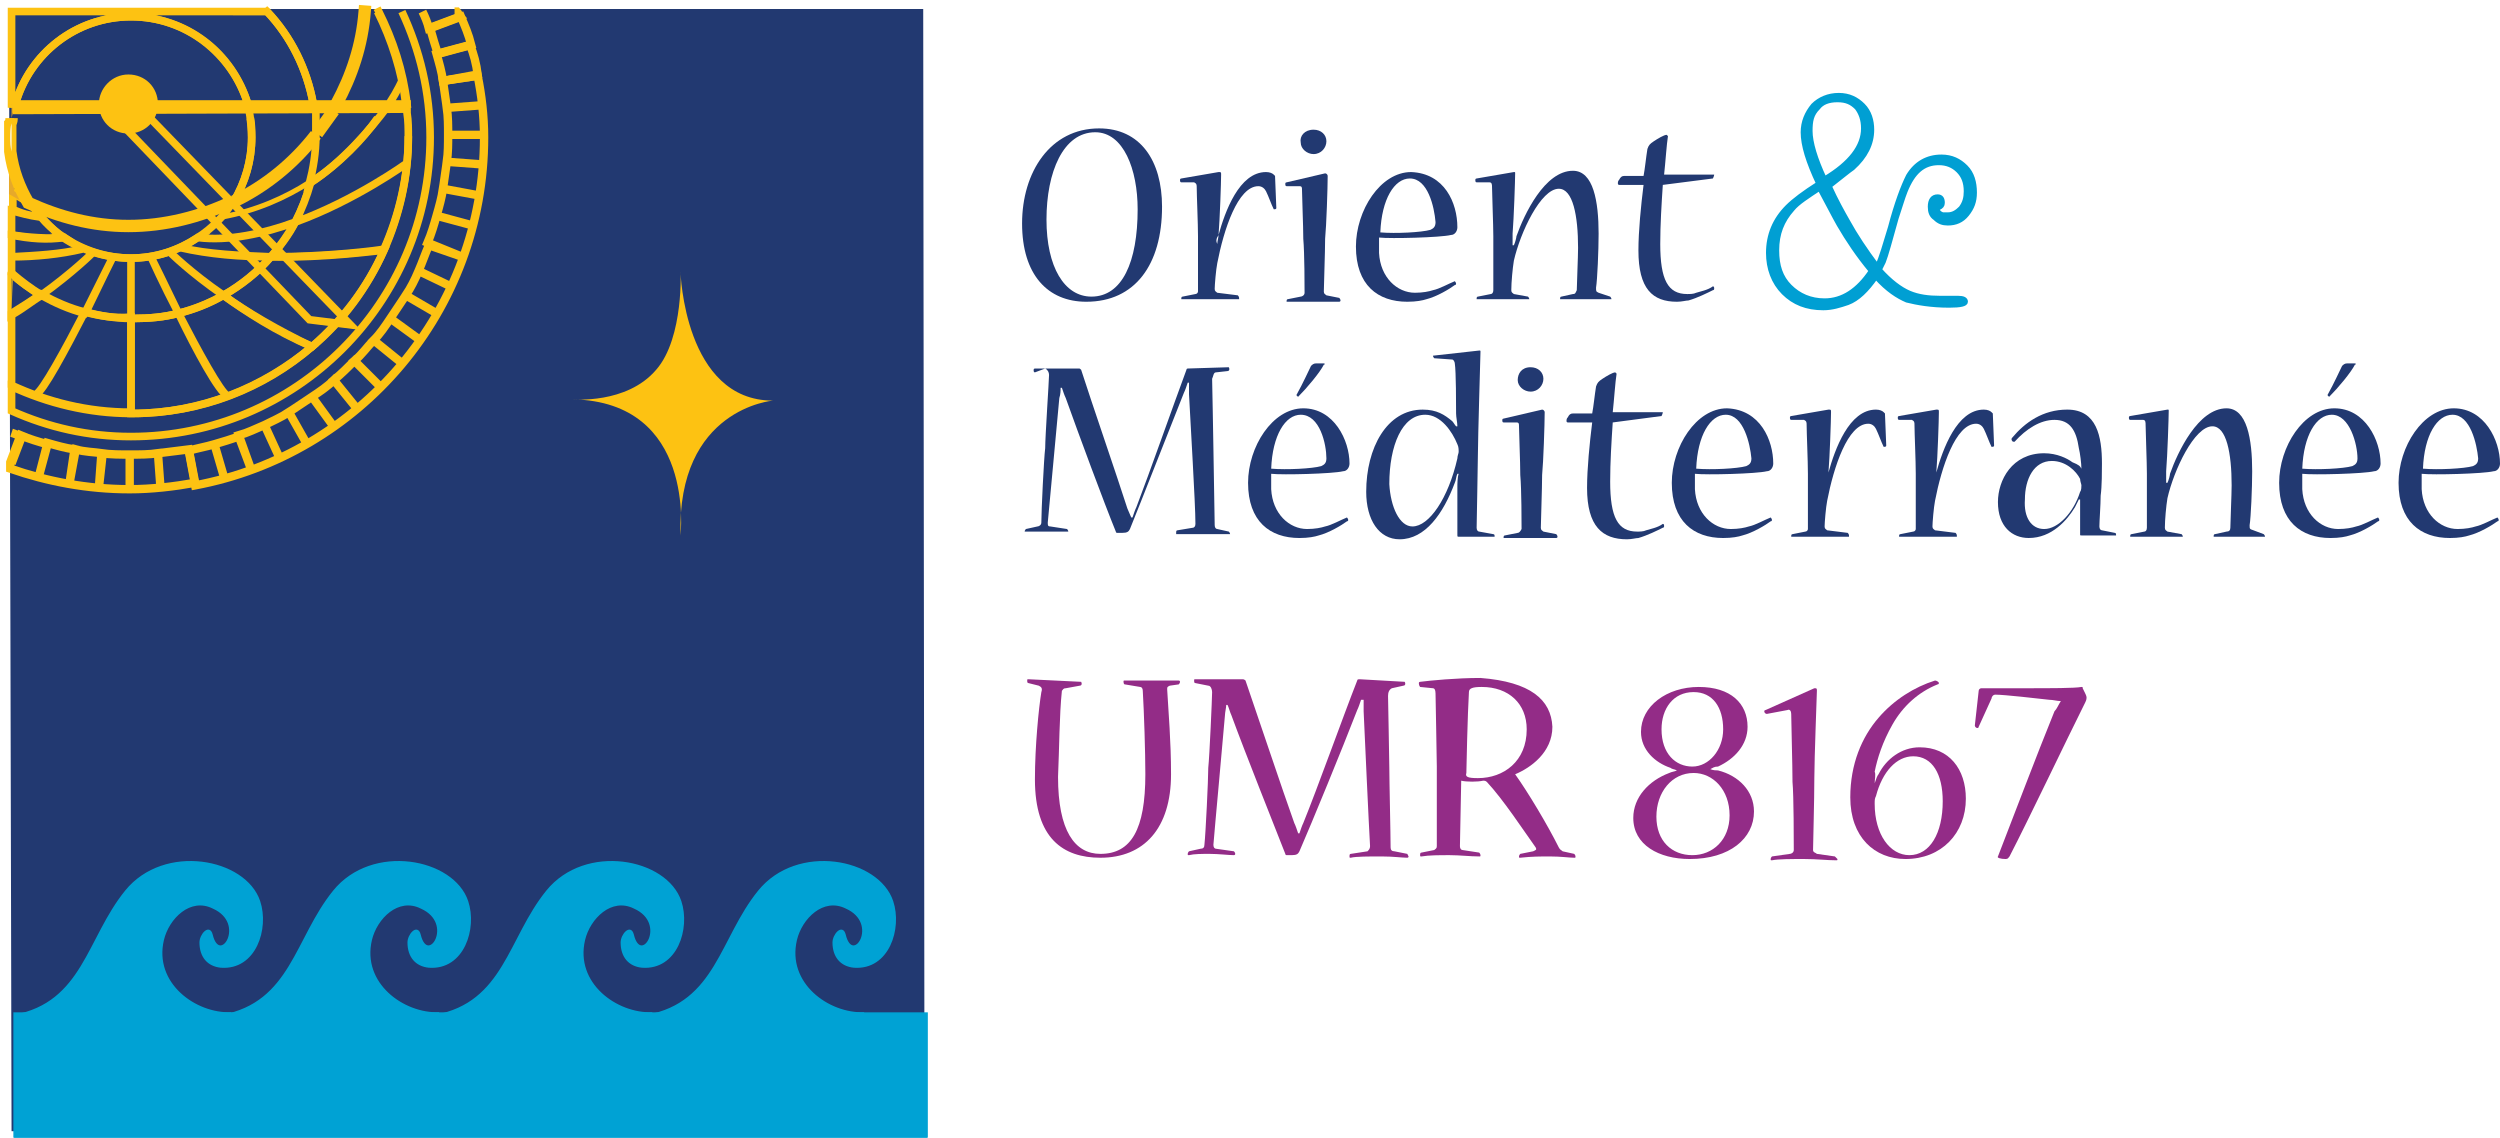 <?xml version="1.0" encoding="UTF-8"?>
<!-- Generator: Adobe Illustrator 21.0.2, SVG Export Plug-In . SVG Version: 6.00 Build 0)  -->
<svg xmlns="http://www.w3.org/2000/svg" xmlns:xlink="http://www.w3.org/1999/xlink" version="1.1" id="Calque_1" x="0px" y="0px" viewBox="0 0 194.7 88.6" style="enable-background:new 0 0 194.7 88.6;" xml:space="preserve">
<style type="text/css">
	.st0{fill:#932C87;}
	.st1{fill:#FDC212;}
	.st2{fill:#223971;}
	.st3{fill:#00A2D4;stroke:#00A2D4;stroke-width:0.133;}
	.st4{fill:#00A2D4;stroke:#00A2D4;stroke-width:0.118;}
	.st5{fill:none;stroke:#FDC212;stroke-width:0.593;}
	.st6{fill:#FFFFFF;}
	.st7{fill:none;stroke:#E6A92A;stroke-width:0.267;}
	.st8{fill:none;}
	.st9{fill:#E6A921;}
	.st10{fill:none;stroke:#FDC212;stroke-width:0.963;}
	.st11{fill:none;stroke:#FDC212;stroke-width:0.652;}
	.st12{fill:none;stroke:#FDC212;stroke-width:0.593;stroke-linecap:square;}
	.st13{fill:none;stroke:#FDC212;stroke-width:0.4;}
	.st14{fill:none;stroke:#FDC212;stroke-width:0.963;stroke-linecap:square;stroke-miterlimit:2;}
	.st15{fill:none;stroke:#FDC212;stroke-width:0.593;stroke-linecap:square;stroke-miterlimit:2;}
	.st16{fill:none;stroke:#E6A92A;stroke-width:0.4;}
	.st17{fill:none;stroke:#E6A92A;stroke-width:0.652;}
	.st18{fill:#009FD3;stroke:#009FD3;stroke-width:0.326;}
</style>
<image style="overflow:visible;enable-background:new    ;" width="504" height="224" transform="matrix(0.5 0 0 0.5 118.041 -165.52)">
</image>
<g>
	<path class="st0" d="M84.2,53.1C84.2,53.1,84.3,53.1,84.2,53.1c0.1,0.2,0,0.3-0.1,0.3L83,53.6c-0.2,0-0.2,0.1-0.3,0.2   c-0.2,1.9-0.2,4.5-0.3,6.7c0,4.2,1.3,6,3.3,6c2.4,0,3.5-1.9,3.5-6.2c0-1.7-0.1-4.8-0.2-6.5c0-0.2-0.1-0.3-0.2-0.3l-1.2-0.2   c-0.1,0-0.1-0.2-0.1-0.2c0-0.1,0-0.1,0.1-0.1h4.2c0,0,0.1,0,0.1,0.1s-0.1,0.2-0.1,0.2l-0.7,0.1c-0.2,0.1-0.2,0.1-0.2,0.3   c0.1,1.8,0.3,4,0.3,6.6c0,4.2-2.1,6.5-5.5,6.5c-2.9,0-5.1-1.5-5.1-6.1c0-2.6,0.3-5.6,0.5-6.8c0.1-0.3,0-0.4-0.2-0.5l-0.8-0.2   C80,53.2,80,53.1,80,53c0-0.1,0-0.1,0.1-0.1L84.2,53.1L84.2,53.1z"></path>
	<path class="st0" d="M109.4,53.1C109.4,53.1,109.5,53.2,109.4,53.1c0.1,0.2,0,0.3-0.1,0.3l-0.9,0.2c-0.2,0.1-0.3,0.3-0.3,0.6   c0,0.4,0.1,4.8,0.1,5.6c0,1,0.1,5.2,0.1,6.2c0,0.2,0.1,0.3,0.3,0.3l1,0.2l0.1,0.2c0,0,0,0.1-0.1,0.1c-0.4,0-1.1-0.1-2-0.1   c-1,0-2,0-2.4,0.1c-0.1,0-0.1,0-0.1-0.1s0-0.2,0.1-0.2l1.3-0.2c0.1-0.1,0.2-0.2,0.2-0.4c-0.1-1.7-0.4-8.3-0.5-10.5   c0-0.2,0-0.7,0-0.9H106c-0.1,0.3-0.2,0.6-0.3,0.8c-1.2,3.1-3.5,8.7-4.5,11c-0.1,0.2-0.2,0.3-0.6,0.3h-0.4c0,0-0.1,0-0.1-0.1   c-0.9-2.3-3.1-7.8-4.2-10.8c-0.1-0.2-0.2-0.6-0.3-0.8h-0.1c0,0.2-0.1,0.6-0.1,0.8c-0.2,2.4-0.8,8.8-0.9,10.1c0,0.2,0.1,0.3,0.2,0.3   l1.4,0.2c0,0,0.1,0.1,0.1,0.2c0,0,0,0.1-0.1,0.1c-0.4,0-1.2-0.1-1.9-0.1c-0.6,0-1.2,0-1.6,0.1c-0.1,0-0.1,0-0.1-0.1   s0.1-0.2,0.1-0.2l0.9-0.2c0.2,0,0.3-0.1,0.3-0.3c0.1-0.9,0.3-5.1,0.3-6c0.1-0.9,0.3-5.5,0.3-5.9c0-0.2-0.1-0.5-0.3-0.5l-1-0.2   C93,53.2,93,53.1,93,53c0-0.1,0-0.1,0.1-0.1h3.7c0.1,0,0.2,0.1,0.2,0.1c0.9,2.6,2.9,8.6,3.8,11.1c0.1,0.2,0.2,0.5,0.3,0.8h0.1   c0.1-0.3,0.2-0.6,0.3-0.8c1.1-2.7,3.1-8.3,4.2-11.1c0-0.1,0.1-0.1,0.2-0.1L109.4,53.1L109.4,53.1z"></path>
	<path class="st0" d="M120.9,56.6c0,2-1.7,3.2-2.9,3.7c1,1.4,2.5,3.9,3.4,5.7c0.1,0.2,0.2,0.2,0.3,0.3l0.9,0.2c0,0,0.1,0.1,0.1,0.2   s0,0.1-0.1,0.1c-0.4,0-1-0.1-1.9-0.1c-0.7,0-1.4,0-2.3,0.1c-0.1,0-0.1,0-0.1-0.1s0.1-0.2,0.1-0.2l1-0.2c0.2-0.1,0.3-0.1,0.2-0.3   c-1-1.4-2.5-3.7-3.8-5.1c-0.1-0.1-0.2-0.1-0.3-0.1c-0.4,0.1-1.3,0.1-1.7,0c0,0.7-0.1,4.4-0.1,5.1c0,0.2,0.1,0.3,0.2,0.3l1.3,0.2   c0,0,0.1,0.1,0.1,0.2s0,0.1-0.1,0.1c-0.7,0-1.5-0.1-2.3-0.1s-1.6,0-2.2,0.1c-0.1,0-0.1,0-0.1-0.1s0-0.2,0.1-0.2l1-0.2   c0.1-0.1,0.2-0.1,0.2-0.3c0-0.8,0-5.2,0-6.2c0-0.9-0.1-5.2-0.1-5.7c0-0.3-0.1-0.4-0.2-0.4l-1-0.1c0,0-0.1-0.1-0.1-0.3   c0,0,0-0.1,0.1-0.1c0.8-0.1,2.8-0.3,4.7-0.3C119.2,53.1,120.8,54.5,120.9,56.6L120.9,56.6L120.9,56.6z M115.1,60.6   c2,0,3.8-1.3,3.8-3.8c0-2-1.4-3.3-3.5-3.3c-0.7,0-1,0.1-1,0.4c-0.1,1.6-0.2,6-0.2,6.3C114.1,60.5,114.3,60.6,115.1,60.6L115.1,60.6   L115.1,60.6z"></path>
	<path class="st0" d="M133.2,59.9c0.2,0.1,0.5,0.1,0.6,0.1c1.6,0.4,2.8,1.6,2.8,3.2c0,2.1-1.9,3.7-5,3.7c-2.4,0-4.4-1.1-4.4-3.2   c0-1.6,1.2-2.9,2.8-3.5c0.2-0.1,0.4-0.1,0.6-0.2l0,0c-0.2-0.1-0.4-0.1-0.5-0.2c-1.2-0.4-2.3-1.4-2.3-2.8c0-2,2-3.5,4.5-3.5   s3.8,1.3,3.8,3.1c0,1.4-1,2.5-2.3,3.1C133.5,59.7,133.4,59.8,133.2,59.9L133.2,59.9L133.2,59.9z M131.8,66.6c1.6,0,2.9-1.2,2.9-3.1   c0-2-1.3-3.3-2.8-3.3c-1.7,0-2.9,1.5-2.9,3.4C129,65.5,130.2,66.6,131.8,66.6L131.8,66.6L131.8,66.6z M131.8,59.7   c1.3,0,2.4-1.3,2.4-2.9c0-1.7-0.8-2.9-2.3-2.9c-1.6,0-2.5,1.3-2.5,2.9C129.4,58.7,130.5,59.7,131.8,59.7L131.8,59.7L131.8,59.7z"></path>
	<path class="st0" d="M137.6,55.6c-0.1,0-0.2-0.1-0.2-0.2c0,0,0-0.1,0.1-0.1l3.8-1.7h0.1c0.1,0,0.1,0.1,0.1,0.2   c0,0.2-0.2,5.3-0.2,6.8c0,1.7-0.1,5.2-0.1,5.6c0,0.2,0.2,0.2,0.3,0.3l1.4,0.2l0.2,0.2c0,0.1,0,0.1-0.1,0.1c-0.7,0-1.5-0.1-2.5-0.1   s-2,0-2.5,0.1c-0.1,0-0.1,0-0.1-0.1s0.1-0.2,0.1-0.2l1.4-0.2c0.1,0,0.3-0.1,0.3-0.3c0-0.5,0-4.3-0.1-5.3c0-1.3-0.1-4.7-0.1-5.3   c0-0.2-0.1-0.4-0.3-0.3L137.6,55.6L137.6,55.6z"></path>
	<path class="st0" d="M146,61c0.1-0.3,0.2-0.6,0.3-0.7c0.6-1.2,1.8-2.1,3.2-2.1c2.3,0,3.6,1.7,3.6,4c0,2.7-1.9,4.7-4.7,4.7   c-2.4,0-4.3-1.7-4.3-4.8c0-2.6,0.9-4.7,2.2-6.2c1.2-1.4,2.8-2.4,4.4-2.9c0.1,0,0.3,0.1,0.3,0.2c0,0,0,0.1-0.1,0.1   c-1.5,0.6-2.7,1.7-3.5,3.1c-0.8,1.4-1.2,2.7-1.4,3.7C146.1,60.3,146,60.7,146,61L146,61L146,61z M148.7,66.6c1.6,0,2.6-1.7,2.6-4.2   c0-2.1-0.8-3.5-2.3-3.5c-1.3,0-2.4,1.2-2.9,3.1c-0.1,0.2-0.1,0.3-0.1,0.6C146,65,147.2,66.6,148.7,66.6L148.7,66.6z"></path>
	<path class="st0" d="M160.5,54.6c-0.3,0-0.6-0.1-0.9-0.1c-0.9-0.1-3.5-0.4-4.2-0.4c-0.2,0-0.3,0.2-0.3,0.3l-1,2.2   c0,0,0,0.1-0.1,0.1s-0.2-0.1-0.2-0.2l0.3-2.7c0-0.1,0.1-0.2,0.2-0.2c0.4,0,2,0,3.6,0c1.7,0,3.7,0,4.2-0.1c0.1,0,0.1,0,0.1,0.1   c0.2,0.4,0.3,0.6,0.3,0.7c0,0.1,0,0.2-0.1,0.4c-1.5,3-4.4,9.1-5.9,12c-0.1,0.1-0.1,0.2-0.3,0.2c-0.4,0-0.7-0.1-0.6-0.2   c1.4-3.6,2.9-7.6,4.4-11.3C160.2,55.2,160.3,54.9,160.5,54.6L160.5,54.6L160.5,54.6z"></path>
</g>
<g>
	<path class="st1" d="M47.3,36.9c0,0,3.2-2.8,2.8-6.3c-0.4-3.3-2.5-5.2-2.3-5c0,0,4.8,7.3,10.2-0.1c0,0-5.8,5.2,1.6,11.7   C59.6,37.2,54,30,47.3,36.9z"></path>
	<g>
		<polygon class="st2" points="72,88.1 0.9,88.1 0.7,0.7 71.9,0.7   "></polygon>
		<g>
			<g>
				<path class="st3" d="M34.2,78.9c-2.8,0.1-6.1-2.3-5.3-5.7c0.4-1.7,2.1-3.4,3.9-2.5c2.7,1.2,0.5,4.6-0.1,2.1      c-0.2-0.8-0.9,0-0.9,0.6c0,1.1,0.6,1.8,1.6,1.9c2.7,0.2,3.7-3,3-5.1c-1.1-3.3-7.4-4.5-10.4-0.8s-3.3,8.7-8.7,9.7v0.5h17      L34.2,78.9"></path>
				<path class="st3" d="M18,78.9c-2.8,0.1-6.1-2.3-5.3-5.7c0.4-1.7,2.1-3.4,3.9-2.5c2.7,1.2,0.5,4.6-0.1,2.1      c-0.2-0.8-0.9,0-0.9,0.6c0,1.1,0.6,1.8,1.6,1.9c2.7,0.2,3.7-3,3-5.1c-1.1-3.3-7.4-4.5-10.4-0.8s-3.3,8.7-8.7,9.7l2.1,0.5h14.9      L18,78.9"></path>
				<path class="st3" d="M50.8,78.9c-2.8,0.1-6.1-2.3-5.3-5.7c0.4-1.7,2.1-3.4,3.9-2.5c2.7,1.2,0.5,4.6-0.1,2.1      c-0.2-0.8-0.9,0-0.9,0.6c0,1.1,0.6,1.8,1.6,1.9c2.7,0.2,3.7-3,3-5.1c-1.1-3.3-7.4-4.5-10.4-0.8s-3.3,8.7-8.7,9.7v0.5h17      L50.8,78.9"></path>
				<path class="st3" d="M67.3,78.9c-2.8,0.1-6.1-2.3-5.3-5.7c0.4-1.7,2.1-3.4,3.9-2.5c2.7,1.2,0.5,4.6-0.1,2.1      c-0.2-0.8-0.9,0-0.9,0.6c0,1.1,0.6,1.8,1.6,1.9c2.7,0.2,3.7-3,3-5.1c-1.1-3.3-7.4-4.5-10.4-0.8s-3.3,8.7-8.7,9.7v0.5h17      L67.3,78.9"></path>
			</g>
			<rect x="1.1" y="78.9" class="st4" width="71.1" height="9.7"></rect>
		</g>
		<polyline class="st5" points="9.5,9.7 24.1,24.9 27.3,25.3 11.3,8.8   "></polyline>
		<path class="st1" d="M7.7,8.1c0-1.2,1-2.3,2.3-2.3s2.3,1,2.3,2.3s-1,2.3-2.3,2.3S7.7,9.4,7.7,8.1z"></path>
		<g>
			<path class="st6" d="M0,0.9h0.9V0C0.6,0.3,0.3,0.6,0,0.9z"></path>
			<polygon class="st7" points="34.5,6.3 37.2,5.9 37.2,5.9    "></polygon>
			<polygon class="st7" points="23.9,34.5 22.5,32.1 22.5,32.1    "></polygon>
			<path class="st8" d="M34.1,4.2c-0.2-0.7-0.4-1.4-0.7-2.1c-0.2-0.4-0.3-0.9-0.5-1.3h-1.6c1.4,3,2.2,6.3,2.2,9.8     c0,12.8-10.4,23.3-23.3,23.3c-3.3,0-6.5-0.7-9.3-2v1.7c0.3,0.1,0.5,0.2,0.8,0.3c0.7,0.3,1.4,0.5,2.1,0.7s1.4,0.3,2.1,0.5     c0.7,0.1,1.4,0.2,2.1,0.3s1.4,0.1,2.2,0.1c0.7,0,1.5,0,2.2-0.1c0.8-0.1,1.6-0.2,2.4-0.3c0.7-0.1,1.4-0.3,2-0.5s1.2-0.4,1.9-0.6     c0.7-0.3,1.3-0.5,2-0.8s1.3-0.6,1.9-1l0,0l1.8-1.2c0.6-0.4,1.2-0.9,1.7-1.3c0.5-0.5,1.1-0.9,1.6-1.5c0.5-0.5,1-1.1,1.5-1.6     s0.9-1.1,1.3-1.7s0.8-1.2,1.2-1.8c0.4-0.6,0.7-1.3,1-1.9c0.3-0.7,0.6-1.3,0.8-2s0.5-1.4,0.7-2.1s0.3-1.4,0.5-2.1     c0.1-0.7,0.2-1.4,0.3-2.1c0.1-0.7,0.1-1.4,0.1-2.1l0,0c0-0.7,0-1.4-0.1-2.1c-0.1-0.7-0.1-1.4-0.3-2.1l0,0     C34.4,5.6,34.3,4.9,34.1,4.2L34.1,4.2z"></path>
			<path class="st5" d="M29.4,0.9c1.1,2.2,1.9,4.7,2.2,7.2h0.1v0.7c0.1,0.6,0.1,1.3,0.1,1.9c0,3.1-0.7,6.1-1.9,8.8l0,0l0,0     c-1.3,2.9-3.2,5.5-5.6,7.5l0,0l0,0c-3.8,3.2-8.7,5.2-14,5.2c0,0,0,0-0.1,0v0.1v-0.1c-3.3,0-6.5-0.8-9.3-2.1V32c2.9,1.3,6,2,9.3,2     C23,34,33.5,23.6,33.5,10.7c0-3.5-0.8-6.8-2.2-9.8"></path>
			<path class="st9" d="M31.7,8.1L31.7,8.1c0,0.2,0,0.5,0,0.7V8.1z"></path>
			<path class="st5" d="M13.9,24.4c1.5,2.9,3.3,6.2,3.8,6.4C17.1,30.6,15.3,27.3,13.9,24.4c-1.1,0.3-2.3,0.4-3.5,0.4     c-0.1,0-0.2,0-0.2,0v7.4c0,0,0,0,0.1,0c5.4,0,10.3-2,14-5.2c-2.8-1.2-5.1-2.7-6.9-4C16.2,23.7,15.1,24.1,13.9,24.4L13.9,24.4z"></path>
			<path class="st5" d="M21.1,20c-1.1,1.2-2.3,2.2-3.7,3c1.8,1.3,4.2,2.7,6.9,4c2.4-2.1,4.3-4.6,5.6-7.5     C29.4,19.5,25.5,20.1,21.1,20z"></path>
			<path class="st5" d="M24.6,10.4c0,0,0,0.1,0,0.2c0,1.3-0.2,2.5-0.5,3.7c2.4-1.6,4.2-3.5,5.3-5.1"></path>
			<path class="st10" d="M26,8.6c-0.3,0.4-1,1.4-1.3,1.8"></path>
			<path class="st5" d="M6.6,24.3c-1.5,2.9-3.3,6.2-3.8,6.4C3.3,30.6,5.1,27.2,6.6,24.3c-1.2-0.3-2.3-0.8-3.4-1.4     c-0.7,0.5-1.5,1-2.3,1.5V30c2.8,1.3,5.9,2.1,9.3,2.1v-7.4C8.9,24.8,7.7,24.6,6.6,24.3L6.6,24.3z"></path>
			<path class="st11" d="M0.9,24.5C1.8,24,2.5,23.4,3.2,23c-0.8-0.5-1.6-1.1-2.3-1.7C0.9,21.3,0.9,24.5,0.9,24.5z"></path>
			<path class="st5" d="M30.1,8.4c-1.2,1.6-3.5,4.3-5.9,5.8c-0.3,1.1-0.7,2.1-1.2,3.1c4.7-1.7,8.7-4.6,8.7-4.6s-4,2.9-8.7,4.6     c-0.5,1-1.2,1.9-1.9,2.7c4.4,0,8.4-0.5,8.8-0.6c1.2-2.7,1.9-5.7,1.9-8.8"></path>
			<path class="st12" d="M28.4,0.9c-0.2,2.6-1,5.1-2.2,7.2h4.1c0.7-1.1,1-1.8,1-1.8S31,7,30.3,8.1h1.4c-0.3-2.6-1.1-5-2.2-7.2"></path>
			<path class="st5" d="M3.1,16.9c-0.8-0.1-1.5-0.3-2.2-0.5v1.9c1.4,0.3,2.8,0.4,4.1,0.2c-1.1-0.7-1.9-1.6-2.6-2.7     c-0.5-0.2-1-0.5-1.4-0.8v1.3C1.6,16.6,2.3,16.8,3.1,16.9L3.1,16.9z"></path>
			<path class="st5" d="M15.4,18.5c-1.5,1-3.3,1.6-5.2,1.6S6.5,19.5,5,18.5c-1.3,0.1-2.7,0-4.1-0.2V20c1.9-0.1,3.8-0.2,5.5-0.6     C4.7,19.8,2.8,20,0.9,20v1.3C1.6,22,2.4,22.5,3.2,23c2.5-1.8,4-3.3,4-3.3s-1.5,1.5-4,3.3c1.1,0.6,2.2,1.1,3.4,1.4     C7.8,22,8.8,20,8.8,20s-1,2-2.1,4.3c1.1,0.3,2.3,0.5,3.5,0.5v-4.7v4.7c0.1,0,0.2,0,0.2,0c1.2,0,2.4-0.1,3.5-0.4     c-1.2-2.3-2.1-4.3-2.1-4.3s1,2,2.1,4.3c1.2-0.3,2.4-0.8,3.5-1.4c-2.6-1.8-4.1-3.3-4.1-3.3s1.5,1.5,4.1,3.3c1.4-0.8,2.7-1.8,3.7-3     c-2.4,0-4.8-0.2-7-0.7c2.1,0.5,4.6,0.6,7,0.7c0.7-0.8,1.3-1.7,1.9-2.7C20.5,18.2,17.8,18.8,15.4,18.5L15.4,18.5z"></path>
			<path class="st13" d="M15.4,18.5c2.4,0.3,5-0.3,7.5-1.2c0.5-1,0.9-2,1.2-3.1c-1.9,1.2-4.1,2.2-6.8,2.7c2.7-0.5,4.9-1.5,6.8-2.7     c0.3-1.2,0.5-2.4,0.5-3.7c0-0.1,0-0.1,0-0.2c-1.7,2.2-3.9,4-6.4,5.2C17.5,16.8,16.6,17.8,15.4,18.5L15.4,18.5z"></path>
			<path class="st5" d="M4.9,18.5c0,0,0.1,0,0.2,0C5.1,18.5,5,18.5,4.9,18.5c1.5,1,3.3,1.6,5.3,1.6s3.7-0.6,5.2-1.6h-0.1h0.1     c1.1-0.7,2.1-1.7,2.8-2.9c-2.4,1.2-5.2,1.9-8.1,1.9s-5.5-0.6-7.8-1.8C3,16.8,3.9,17.7,4.9,18.5L4.9,18.5z"></path>
			<path class="st14" d="M26.2,8.1c1.2-2.2,2-4.6,2.2-7.2"></path>
			<path class="st15" d="M20.8,0.9c1.9,2,3.1,4.5,3.6,7.2h1.8"></path>
			<path class="st16" d="M0.9,9.2L0.9,9.2v0.4C0.9,9.4,0.9,9.3,0.9,9.2z"></path>
			<path class="st5" d="M0.9,8.1h0.3c1.1-3.9,4.7-6.8,9-6.8s7.9,2.9,9.1,6.8h5.1c-0.5-2.8-1.8-5.3-3.6-7.2H0.9V8.1z"></path>
			<path class="st5" d="M19.5,9.2c0.1,0.5,0.1,1,0.1,1.5c0,1.8-0.5,3.5-1.4,5"></path>
			<path class="st5" d="M24.6,10.4c0-0.4,0-1.4,0-1.8"></path>
			<path class="st10" d="M18.2,15.7c2.5-1.2,4.7-3,6.4-5.2"></path>
			<path class="st16" d="M0.9,11.8V15c0.5,0.3,0.9,0.5,1.4,0.8C1.6,14.6,1.1,13.2,0.9,11.8z"></path>
			<path class="st9" d="M0.9,9.2C1,8.8,1.1,8.4,1.2,8.1H0.9V9.2L0.9,9.2z"></path>
			<line class="st5" x1="31.6" y1="8.5" x2="1" y2="8.6"></line>
			<path class="st5" d="M18.2,15.7c0.9-1.5,1.4-3.2,1.4-5c0-0.5-0.1-1.6-0.2-2.1"></path>
			<path class="st10" d="M0.9,9.2c0,0.1,0,0.3-0.1,0.4v2.2c0.2,1.5,0.7,2.8,1.4,4c2.4,1.1,5,1.8,7.8,1.8s5.6-0.7,8.1-1.9"></path>
			<path class="st5" d="M10.2,1.3c-4.3,0-7.9,2.9-9,6.8h18.1C18.1,4.1,14.5,1.3,10.2,1.3z"></path>
			<path class="st6" d="M0.8,10.7c0,0.4,0,0.7,0.1,1.1V9.6C0.8,9.9,0.8,10.3,0.8,10.7z"></path>
			<path class="st11" d="M12.3,35.3l0.2,2.7L12.3,35.3c-0.7,0.1-1.4,0.1-2.2,0.1v2.7v-2.7c-0.7,0-1.5,0-2.2-0.1L7.7,38L8,35.3     c-0.7-0.1-1.4-0.1-2.1-0.3l-0.5,2.7L5.8,35c-0.7-0.1-1.4-0.3-2.1-0.5L3,37.2l0.7-2.6c-0.7-0.2-1.4-0.4-2.1-0.7L0.8,36v0.5     c2.9,1,6,1.6,9.3,1.6c1.7,0,3.4-0.2,5.1-0.5L14.7,35C13.9,35.1,13.1,35.2,12.3,35.3L12.3,35.3z"></path>
			<path class="st11" d="M0.9,36.1L1.7,34c-0.3-0.1-0.5-0.2-0.8-0.3"></path>
			<path class="st11" d="M32.9,0.9c0.2,0.4,0.4,0.9,0.5,1.3l2.4-0.9c-0.1-0.1-0.1-0.3-0.2-0.4h-0.2"></path>
			<polygon class="st17" points="37.2,5.9 37.2,5.9 34.5,6.3    "></polygon>
			<path class="st11" d="M34.5,6.3l2.7-0.5c-0.1-0.8-0.3-1.6-0.6-2.3L34,4.2C34.2,4.9,34.4,5.6,34.5,6.3L34.5,6.3z"></path>
			<path class="st11" d="M34.5,6.3c0.1,0.7,0.2,1.4,0.3,2.1l2.7-0.2l-2.7,0.2c0.1,0.7,0.1,1.4,0.1,2.1h2.7h-2.7l0,0     c0,0.7,0,1.4-0.1,2.1l2.7,0.2l-2.7-0.2c-0.1,0.7-0.2,1.4-0.3,2.1l2.7,0.5l-2.7-0.5c-0.1,0.7-0.3,1.4-0.5,2.1l2.6,0.7L34,16.8     c-0.2,0.7-0.4,1.4-0.7,2.1L36,20l-2.6-0.9c-0.3,0.7-0.5,1.3-0.8,2l2.5,1.2l-2.5-1.2c-0.3,0.7-0.6,1.3-1,1.9l2.4,1.4L31.6,23     c-0.4,0.6-0.8,1.2-1.2,1.8l2.2,1.6l-2.2-1.6c-0.4,0.6-0.8,1.2-1.3,1.7l2.1,1.7l-2.1-1.7c-0.5,0.5-0.9,1.1-1.5,1.6l1.9,1.9     l-1.9-1.9c-0.5,0.5-1,1-1.6,1.5l1.7,2.1L26,29.6c-0.5,0.5-1.1,0.9-1.7,1.3l1.6,2.2l-1.6-2.2l-1.8,1.2l1.3,2.3l-1.3-2.3     c-0.6,0.4-1.3,0.7-1.9,1l1.1,2.4l-1.1-2.4c-0.7,0.3-1.3,0.6-2,0.8l0.9,2.5L18.6,34c-0.6,0.2-1.2,0.4-1.9,0.6l0.7,2.4l-0.7-2.4     c-0.7,0.2-1.3,0.3-2,0.5l0.5,2.7C28,35.4,37.7,24.2,37.7,10.7c0-1.7-0.2-3.3-0.5-4.8L34.5,6.3L34.5,6.3z"></path>
			<path class="st11" d="M34.1,4.2l2.6-0.7c-0.2-0.8-0.5-1.5-0.8-2.2l-2.4,0.9C33.7,2.9,33.9,3.6,34.1,4.2L34.1,4.2z"></path>
		</g>
	</g>
	<path class="st1" d="M44.6,31.1c0,0,4.2,0.4,6.5-2.3c2.2-2.5,1.9-8,1.9-7.6c0,0,0.3,10,7.2,10c0,0-7.5,0.6-7.2,10.5   C53,41.6,54.2,31.3,44.6,31.1L44.6,31.1z"></path>
</g>
<g>
	<path class="st2" d="M95.7,28.6C95.7,28.6,95.8,28.7,95.7,28.6c0.1,0.2,0,0.3-0.1,0.3L94.7,29c-0.2,0-0.2,0.3-0.3,0.5   c0,0.4,0.1,4.6,0.1,5.4c0,0.9,0.1,5.1,0.1,6c0,0.2,0.1,0.3,0.2,0.3l0.9,0.2c0,0,0.1,0.1,0.1,0.2c0,0,0,0-0.1,0c-0.4,0-1,0-1.8,0   c-0.9,0-1.9,0-2.3,0c0,0,0,0,0-0.1s0-0.2,0.1-0.2l1.2-0.2c0.1,0,0.2-0.1,0.2-0.3c0-1.6-0.4-8-0.5-10.1c0-0.2,0-0.6,0-0.9h-0.1   c-0.1,0.3-0.2,0.6-0.3,0.8c-1.2,3-3.3,8.4-4.2,10.6c-0.1,0.2-0.2,0.3-0.6,0.3H87c0,0-0.1,0-0.1-0.1C86,39.2,84,33.8,83,31   c-0.1-0.2-0.2-0.5-0.3-0.8h-0.1c0,0.2,0,0.5-0.1,0.8c-0.2,2.3-0.8,8.5-0.9,9.7c0,0.2,0,0.3,0.2,0.3l1.3,0.2c0,0,0.1,0.1,0.1,0.2   c0,0,0,0-0.1,0c-0.4,0-1.1,0-1.8,0c-0.6,0-1.2,0-1.5,0l0,0c0-0.1,0.1-0.2,0.1-0.2l0.9-0.2c0.1,0,0.3-0.1,0.3-0.3   c0-0.9,0.2-5,0.3-5.8c0-0.9,0.3-5.3,0.3-5.7c0-0.2-0.1-0.4-0.3-0.5L80.6,29c-0.1,0-0.1-0.1-0.1-0.2c0,0,0-0.1,0.1-0.1H84   c0.1,0,0.1,0,0.2,0.1c0.8,2.5,2.8,8.3,3.6,10.8c0.1,0.2,0.2,0.5,0.3,0.7h0.1c0.1-0.3,0.2-0.6,0.3-0.8c1-2.6,2.9-8,3.9-10.7   c0-0.1,0.1-0.1,0.1-0.1L95.7,28.6L95.7,28.6z"></path>
	<path class="st2" d="M105.1,36.1c0,0.3-0.2,0.6-0.5,0.6c-0.8,0.2-4.7,0.3-5.6,0.2c0,0.4,0,0.9,0,1.2c0.1,1.9,1.4,3.1,2.8,3.1   c0.6,0,1.1-0.1,1.4-0.2c0.5-0.1,1.2-0.5,1.7-0.7c0,0,0.1,0.1,0.1,0.2c0,0,0,0.1-0.1,0.1c-0.4,0.3-1.4,0.9-2.2,1.1   c-0.3,0.1-0.8,0.2-1.5,0.2c-2.3,0-4-1.3-4-4.3c0-2.8,1.9-5.8,4.3-5.8S105.1,34.3,105.1,36.1L105.1,36.1L105.1,36.1z M101.3,32.3   c-1.2,0-2.2,1.6-2.3,4.2c1.2,0.1,3.2,0,3.9-0.2c0.2-0.1,0.4-0.2,0.4-0.6C103.3,34.6,102.8,32.3,101.3,32.3L101.3,32.3L101.3,32.3z    M101.1,30.9c0,0-0.2-0.1-0.1-0.2c0.5-0.9,0.9-1.8,1.1-2.2c0.1-0.1,0.2-0.2,0.4-0.2c0.1,0,0.4,0,0.6,0c0.1,0,0.1,0.1,0,0.1   C102.8,29,101.8,30.2,101.1,30.9C100.8,31.4,100.8,31.4,101.1,30.9L101.1,30.9L101.1,30.9z"></path>
	<path class="st2" d="M115.2,27.3c0.1,0,0.1,0,0.1,0.1s-0.2,6.8-0.2,7.9c0,0.7-0.1,5.5-0.1,5.8c0,0.2,0.1,0.3,0.2,0.3l1.1,0.2   c0.1,0,0.1,0.1,0.1,0.2c0,0,0,0-0.1,0c-0.4,0-0.9,0-1.4,0c-0.6,0-1,0-1.3,0c-0.1,0-0.1,0-0.1-0.2c0-0.4,0-3,0-3.6   c0-0.3,0-0.8,0.1-1.1h-0.1c-0.1,0.2-0.1,0.5-0.2,0.7C112.4,40,111,42,109,42c-1.6,0-2.6-1.5-2.6-3.7c0-3.4,1.6-6.4,4.4-6.4   c1.1,0,1.7,0.4,2.3,0.9c0.1,0.1,0.2,0.3,0.3,0.4h0.1c0-0.3-0.1-0.7-0.1-1c0-0.6,0-3.3-0.1-3.9c0-0.1-0.1-0.3-0.2-0.3l-1.4-0.1   c0,0-0.1-0.1-0.1-0.2l0,0L115.2,27.3L115.2,27.3z M110,41c1.3,0,2.8-2.2,3.5-5.3c0-0.2,0.1-0.4,0.1-0.5c0-0.2,0-0.4-0.1-0.6   c-0.4-1-1.3-2.3-2.5-2.3c-1.8,0-2.8,2.4-2.8,5.4C108.3,39.5,109,41,110,41L110,41L110,41z"></path>
	<path class="st2" d="M120.1,31.9c0.1,0,0.2,0.1,0.2,0.2c0,0.9-0.1,3.9-0.2,4.9c0,1-0.1,3.7-0.1,4.1c0,0.2,0.1,0.2,0.2,0.3l1,0.2   c0,0,0.1,0.1,0.1,0.2c0,0,0,0.1-0.1,0.1c-0.4,0-1.2,0-2,0c-0.9,0-1.7,0-2.1,0l0,0c0-0.1,0-0.2,0.1-0.2l1-0.2c0.1,0,0.2-0.1,0.3-0.3   c0-0.4,0-3.1-0.1-4.2c0-1-0.1-3.3-0.1-3.8c0-0.2,0-0.3-0.2-0.3h-1c-0.1,0-0.1-0.1-0.1-0.2c0,0,0-0.1,0.1-0.1L120.1,31.9L120.1,31.9   z M119.2,28.6c0.6,0,1,0.4,1,0.9s-0.4,1-1,1c-0.5,0-1-0.4-1-0.9S118.5,28.6,119.2,28.6L119.2,28.6L119.2,28.6z"></path>
	<path class="st2" d="M125.6,32.9c-0.1,1.5-0.2,3.1-0.2,4.6c0,2.8,0.6,3.9,2.1,3.9c0.2,0,0.5,0,0.7-0.1c0.3-0.1,0.9-0.2,1.3-0.5   c0.1,0,0.1,0.1,0.1,0.2c0,0,0,0.1-0.1,0.1c-0.4,0.2-1.2,0.6-1.9,0.8c-0.2,0-0.5,0.1-0.9,0.1c-1.9,0-3.1-1-3.1-4   c0-1.5,0.2-3.5,0.4-5.1h-1.9c0,0-0.1,0-0.1-0.1s0-0.2,0.1-0.3c0.1-0.2,0.2-0.3,0.4-0.3h1.5c0.1-0.5,0.2-1.5,0.3-2.1   c0.1-0.3,0.2-0.4,0.5-0.6s0.8-0.5,1-0.5l0.1,0.1c-0.1,0.6-0.2,2.1-0.3,3h3.9l0,0c0,0.1-0.1,0.3-0.1,0.3L125.6,32.9L125.6,32.9z"></path>
	<path class="st2" d="M138.1,36.1c0,0.3-0.2,0.6-0.5,0.6c-0.8,0.2-4.7,0.3-5.6,0.2c0,0.4,0,0.9,0,1.2c0.1,1.9,1.4,3.1,2.8,3.1   c0.6,0,1.1-0.1,1.4-0.2c0.5-0.1,1.2-0.5,1.7-0.7c0,0,0.1,0.1,0.1,0.2c0,0,0,0.1-0.1,0.1c-0.4,0.3-1.4,0.9-2.2,1.1   c-0.3,0.1-0.8,0.2-1.5,0.2c-2.3,0-4-1.3-4-4.3c0-2.8,1.9-5.8,4.3-5.8C137.1,31.9,138.1,34.3,138.1,36.1L138.1,36.1L138.1,36.1z    M134.4,32.3c-1.2,0-2.2,1.6-2.3,4.2c1.2,0.1,3.2,0,3.9-0.2c0.2-0.1,0.4-0.2,0.4-0.6C136.3,34.6,135.8,32.3,134.4,32.3L134.4,32.3   L134.4,32.3z"></path>
	<path class="st2" d="M142.3,37.5c0-0.2,0.1-0.5,0.1-0.7c0.5-1.8,1.6-4.9,3.7-4.9c0.3,0,0.5,0.1,0.6,0.2l0.1,0.1l0.1,2.5   c0,0.1-0.1,0.1-0.2,0.1l0,0c-0.2-0.4-0.4-1-0.6-1.4c-0.1-0.2-0.3-0.4-0.6-0.4c-1.6,0-2.7,3.4-3.2,6c-0.1,0.5-0.2,1.7-0.2,2   c0,0.2,0.1,0.2,0.2,0.3l1.6,0.2c0,0,0.1,0.1,0.1,0.2v0.1c-0.5,0-1.5,0-2.6,0c-0.9,0-1.7,0-1.9,0l0,0c0-0.1,0-0.2,0.1-0.2l1-0.2   c0.1,0,0.2-0.1,0.2-0.2c0-0.5,0-3.2,0-4.3c0-1-0.1-3.2-0.1-3.8c0-0.2,0-0.3-0.2-0.4h-1c-0.1,0-0.1-0.1-0.1-0.2c0,0,0-0.1,0.1-0.1   l2.9-0.5c0.2,0,0.2,0,0.2,0.2c0,0.6-0.1,3.5-0.2,4.7c0,0.2,0,0.5,0,0.7L142.3,37.5L142.3,37.5z"></path>
	<path class="st2" d="M150.7,37.5c0-0.2,0.1-0.5,0.1-0.7c0.5-1.8,1.6-4.9,3.7-4.9c0.3,0,0.5,0.1,0.6,0.2l0.1,0.1l0.1,2.5   c0,0.1-0.1,0.1-0.2,0.1l0,0c-0.2-0.4-0.4-1-0.6-1.4c-0.1-0.2-0.3-0.4-0.6-0.4c-1.6,0-2.7,3.4-3.2,6c-0.1,0.5-0.2,1.7-0.2,2   c0,0.2,0.1,0.2,0.2,0.3l1.6,0.2c0,0,0.1,0.1,0.1,0.2v0.1c-0.5,0-1.5,0-2.6,0c-0.9,0-1.7,0-1.9,0l0,0c0-0.1,0-0.2,0.1-0.2l1-0.2   c0.1,0,0.2-0.1,0.2-0.2c0-0.5,0-3.2,0-4.3c0-1-0.1-3.2-0.1-3.8c0-0.2,0-0.3-0.2-0.4h-1c-0.1,0-0.1-0.1-0.1-0.2c0,0,0-0.1,0.1-0.1   l2.9-0.5c0.2,0,0.2,0,0.2,0.2c0,0.6-0.1,3.5-0.2,4.7c0,0.2,0,0.5,0,0.7L150.7,37.5L150.7,37.5z"></path>
	<path class="st2" d="M162.1,36.5c0-0.4-0.1-1.2-0.2-1.6c-0.2-1.4-0.7-2.2-1.9-2.2c-1.1,0-2.2,0.7-3.1,1.7c0,0,0,0-0.1,0   s-0.2-0.2-0.1-0.3c1-1.2,2.4-2.2,4.3-2.2c2.3,0,2.7,2.1,2.7,4.2c0,0.5,0,1.8-0.1,2.5c0,0.7-0.1,2-0.1,2.4c0,0.2,0.1,0.3,0.2,0.3   l1,0.2c0.1,0,0.1,0.1,0.1,0.2c0,0,0,0-0.1,0c-0.2,0-0.8,0-1.4,0c-0.5,0-0.9,0-1.2,0c-0.1,0-0.1,0-0.1-0.1c0-0.3,0-1.4,0-2   c0-0.2,0-0.5,0-0.7h-0.1c-0.1,0.2-0.2,0.4-0.3,0.6c-0.6,1-1.8,2.4-3.6,2.4c-1.3,0-2.4-0.9-2.4-2.8c0-1.7,1.1-3.8,3.6-3.8   c1,0,1.8,0.4,2.2,0.7C161.9,36.2,162,36.3,162.1,36.5L162.1,36.5L162.1,36.5z M159.2,41.2c1.1,0,2.3-1.3,2.8-2.9   c0.1-0.1,0.1-0.4,0.1-0.5s-0.1-0.3-0.1-0.5c-0.3-0.6-1.1-1.4-2.2-1.4c-1.4,0-2.1,1.4-2.1,3C157.6,40.3,158.2,41.2,159.2,41.2   L159.2,41.2L159.2,41.2z"></path>
	<path class="st2" d="M176.3,41.6c0,0,0.1,0.1,0.1,0.2l0,0c-0.5,0-1.1,0-2,0s-1.6,0-2,0l0,0c0-0.1,0-0.2,0.1-0.2l0.9-0.2   c0.2,0,0.3-0.1,0.3-0.3c0-0.4,0.1-2.6,0.1-3.3c0-2.5-0.4-4.6-1.5-4.6c-1.4,0-3,3.4-3.5,5.6c-0.1,0.6-0.2,1.7-0.2,2.3   c0,0.2,0.1,0.2,0.2,0.3l1.1,0.2c0,0,0.1,0.1,0.1,0.2c0,0,0,0-0.1,0c-0.6,0-1.2,0-2.1,0c-0.8,0-1.4,0-1.9,0l0,0c0-0.1,0-0.2,0.1-0.2   l1-0.2c0.1,0,0.2-0.1,0.2-0.3c0-0.6,0-3.1,0-4.2c0-0.9-0.1-3.3-0.1-3.8c0-0.2,0-0.4-0.2-0.4h-1c-0.1,0-0.1-0.1-0.1-0.2   c0,0,0-0.1,0.1-0.1l2.9-0.5c0.1,0,0.1,0,0.1,0.1c0,0.5-0.1,3.5-0.2,4.7c0,0.3,0,0.6,0,0.9h0.1c0.1-0.2,0.2-0.6,0.2-0.7   c0.6-1.7,2.2-5.1,4.4-5.1c1.6,0,2,2.4,2,4.9c0,1.3-0.1,3.6-0.2,4.2c0,0.3,0,0.3,0.3,0.4L176.3,41.6L176.3,41.6z"></path>
	<path class="st2" d="M185.4,36.1c0,0.3-0.2,0.6-0.5,0.6c-0.8,0.2-4.7,0.3-5.6,0.2c0,0.4,0,0.9,0,1.2c0.1,1.9,1.4,3.1,2.8,3.1   c0.6,0,1.1-0.1,1.4-0.2c0.5-0.1,1.2-0.5,1.7-0.7c0,0,0.1,0.1,0.1,0.2c0,0,0,0.1-0.1,0.1c-0.4,0.3-1.4,0.9-2.2,1.1   c-0.3,0.1-0.8,0.2-1.5,0.2c-2.3,0-4-1.3-4-4.3c0-2.8,1.9-5.8,4.3-5.8S185.4,34.3,185.4,36.1L185.4,36.1z M181.6,32.3   c-1.2,0-2.2,1.6-2.3,4.2c1.2,0.1,3.2,0,3.9-0.2c0.2-0.1,0.4-0.2,0.4-0.6C183.6,34.6,183,32.3,181.6,32.3L181.6,32.3L181.6,32.3z    M181.4,30.9c0,0-0.2-0.1-0.1-0.2c0.5-0.9,0.9-1.8,1.1-2.2c0.1-0.1,0.2-0.2,0.4-0.2c0.1,0,0.4,0,0.6,0c0.1,0,0.1,0.1,0,0.1   C183.1,29,182.1,30.2,181.4,30.9C181,31.4,181,31.4,181.4,30.9L181.4,30.9L181.4,30.9z"></path>
	<path class="st2" d="M194.7,36.1c0,0.3-0.2,0.6-0.5,0.6c-0.8,0.2-4.7,0.3-5.6,0.2c0,0.4,0,0.9,0,1.2c0.1,1.9,1.4,3.1,2.8,3.1   c0.6,0,1.1-0.1,1.4-0.2c0.5-0.1,1.2-0.5,1.7-0.7c0,0,0.1,0.1,0.1,0.2c0,0,0,0.1-0.1,0.1c-0.4,0.3-1.4,0.9-2.2,1.1   c-0.3,0.1-0.8,0.2-1.5,0.2c-2.3,0-4-1.3-4-4.3c0-2.8,1.9-5.8,4.3-5.8S194.7,34.3,194.7,36.1L194.7,36.1L194.7,36.1z M191,32.3   c-1.2,0-2.2,1.6-2.3,4.2c1.2,0.1,3.2,0,3.9-0.2c0.2-0.1,0.4-0.2,0.4-0.6C192.9,34.6,192.4,32.3,191,32.3L191,32.3L191,32.3z"></path>
</g>
<g>
	<path class="st2" d="M84.6,23.5c-3,0-5-2.1-5-6.1s2.2-7.4,6-7.4c3.2,0,4.9,2.5,4.9,6.1C90.5,20.6,88.4,23.5,84.6,23.5L84.6,23.5   L84.6,23.5z M85,23.1c2.4,0,3.6-2.7,3.6-6.8c0-3.1-1.1-6-3.3-6c-2.5,0-3.8,3.1-3.8,6.8S82.9,23.1,85,23.1L85,23.1L85,23.1z"></path>
	<path class="st2" d="M94.8,19c0-0.2,0.1-0.5,0.1-0.7c0.5-1.8,1.6-4.9,3.7-4.9c0.3,0,0.5,0.1,0.6,0.2l0.1,0.1l0.1,2.5   c0,0.1-0.1,0.1-0.2,0.1l0,0c-0.2-0.4-0.4-1-0.6-1.4c-0.1-0.2-0.3-0.4-0.6-0.4c-1.6,0-2.7,3.4-3.2,6c-0.1,0.5-0.2,1.7-0.2,2   c0,0.2,0.1,0.2,0.2,0.3l1.6,0.2c0,0,0.1,0.1,0.1,0.2v0.1c-0.5,0-1.5,0-2.6,0c-0.9,0-1.7,0-1.9,0l0,0c0-0.1,0-0.2,0.1-0.2l1-0.2   c0.1,0,0.2-0.1,0.2-0.2c0-0.5,0-3.2,0-4.3c0-1-0.1-3.2-0.1-3.8c0-0.2,0-0.3-0.2-0.4h-1c-0.1,0-0.1-0.1-0.1-0.2c0,0,0-0.1,0.1-0.1   l2.9-0.5c0.2,0,0.2,0,0.2,0.2c0,0.6-0.1,3.5-0.2,4.7C94.7,18.6,94.7,18.8,94.8,19L94.8,19L94.8,19z"></path>
	<path class="st2" d="M103.2,13.5c0.1,0,0.2,0.1,0.2,0.2c0,0.9-0.1,3.9-0.2,4.9c0,1-0.1,3.7-0.1,4.1c0,0.2,0.1,0.2,0.2,0.3l1,0.2   c0,0,0.1,0.1,0.1,0.2c0,0,0,0.1-0.1,0.1c-0.4,0-1.2,0-2,0c-0.9,0-1.7,0-2.1,0l0,0c0-0.1,0-0.2,0.1-0.2l1-0.2c0.1,0,0.3-0.1,0.3-0.3   c0-0.4,0-3.1-0.1-4.2c0-1-0.1-3.3-0.1-3.8c0-0.2,0-0.3-0.2-0.3h-1c-0.1,0-0.1-0.1-0.1-0.2c0,0,0-0.1,0.1-0.1L103.2,13.5L103.2,13.5   z M102.3,10.1c0.6,0,1,0.4,1,0.9s-0.4,1-1,1c-0.5,0-1-0.4-1-0.9C101.2,10.6,101.6,10.1,102.3,10.1L102.3,10.1L102.3,10.1z"></path>
	<path class="st2" d="M113.5,17.7c0,0.3-0.2,0.6-0.5,0.6c-0.8,0.2-4.7,0.3-5.6,0.2c0,0.4,0,0.9,0,1.2c0.1,1.9,1.4,3.1,2.8,3.1   c0.6,0,1.1-0.1,1.4-0.2c0.5-0.1,1.2-0.5,1.7-0.7c0,0,0.1,0.1,0.1,0.2c0,0,0,0.1-0.1,0.1c-0.4,0.3-1.4,0.9-2.2,1.1   c-0.3,0.1-0.8,0.2-1.5,0.2c-2.3,0-4-1.3-4-4.3c0-2.8,1.9-5.8,4.3-5.8C112.5,13.5,113.5,15.8,113.5,17.7   C113.5,17.6,113.5,17.7,113.5,17.7z M109.8,13.9c-1.2,0-2.2,1.6-2.3,4.2c1.2,0.1,3.2,0,3.9-0.2c0.2-0.1,0.4-0.2,0.4-0.6   C111.7,16.1,111.2,13.9,109.8,13.9L109.8,13.9L109.8,13.9z"></path>
	<path class="st2" d="M125.4,23.1c0,0,0.1,0.1,0.1,0.2l0,0c-0.5,0-1.1,0-2,0s-1.6,0-2,0l0,0c0-0.1,0-0.2,0.1-0.2l0.9-0.2   c0.2,0,0.2-0.1,0.3-0.3c0-0.4,0.1-2.6,0.1-3.3c0-2.5-0.4-4.6-1.5-4.6c-1.4,0-3,3.4-3.5,5.6c-0.1,0.6-0.2,1.7-0.2,2.3   c0,0.2,0.1,0.2,0.2,0.3l1.1,0.2c0,0,0.1,0.1,0.1,0.2c0,0,0,0-0.1,0c-0.6,0-1.2,0-2.1,0c-0.8,0-1.4,0-1.9,0l0,0c0-0.1,0-0.2,0.1-0.2   l1-0.2c0.1,0,0.2-0.1,0.2-0.3c0-0.6,0-3.1,0-4.2c0-0.9-0.1-3.3-0.1-3.8c0-0.2,0-0.4-0.2-0.4h-1c-0.1,0-0.1-0.1-0.1-0.2   c0,0,0-0.1,0.1-0.1l2.9-0.5c0.1,0,0.1,0,0.1,0.1c0,0.5-0.1,3.5-0.2,4.7c0,0.3,0,0.6,0,0.9h0.1c0.1-0.2,0.2-0.6,0.2-0.7   c0.6-1.7,2.2-5.1,4.4-5.1c1.6,0,2,2.4,2,4.9c0,1.3-0.1,3.6-0.2,4.2c0,0.3,0,0.3,0.2,0.4L125.4,23.1L125.4,23.1z"></path>
	<path class="st2" d="M129.5,14.4c-0.1,1.5-0.2,3.1-0.2,4.6c0,2.8,0.6,3.9,2.1,3.9c0.2,0,0.5,0,0.7-0.1c0.3-0.1,0.9-0.2,1.3-0.5   c0.1,0,0.1,0.1,0.1,0.2c0,0,0,0.1-0.1,0.1c-0.4,0.2-1.2,0.6-1.9,0.8c-0.2,0-0.5,0.1-0.9,0.1c-1.9,0-3-1-3-4c0-1.5,0.2-3.5,0.4-5.1   h-1.9c0,0-0.1,0-0.1-0.1s0-0.2,0.1-0.3c0.1-0.2,0.2-0.3,0.4-0.3h1.5c0.1-0.5,0.2-1.5,0.3-2.1c0.1-0.3,0.2-0.4,0.5-0.6   c0.3-0.2,0.8-0.5,1-0.5l0.1,0.1c-0.1,0.6-0.2,2.1-0.3,3h3.9l0,0c0,0.1-0.1,0.3-0.1,0.3L129.5,14.4L129.5,14.4z"></path>
</g>
<path class="st18" d="M146.7,20.4c-0.1,0.2-0.2,0.4-0.3,0.6c0.8,0.9,1.6,1.5,2.3,1.8s1.5,0.4,2.4,0.4h1.4c0.4,0,0.6,0.1,0.6,0.3  c0,0.2-0.4,0.3-1.3,0.3c-1.4,0-2.5-0.2-3.3-0.4c-0.7-0.3-1.5-0.8-2.4-1.8c-0.7,1-1.4,1.7-2.2,2c-0.6,0.2-1.2,0.4-1.9,0.4  c-1.3,0-2.3-0.4-3.1-1.2c-0.8-0.8-1.2-1.9-1.2-3.1c0-1.4,0.5-2.6,1.5-3.6c0.5-0.5,1.3-1.1,2.4-1.8c-0.8-1.7-1.2-3-1.2-4  c0-0.8,0.3-1.5,0.8-2.1c0.5-0.5,1.2-0.8,2-0.8s1.4,0.3,1.9,0.8s0.7,1.2,0.7,1.9c0,1.1-0.5,2.1-1.5,3c-0.3,0.2-0.9,0.7-1.8,1.4  c0.5,1.1,1,2,1.4,2.7c0.6,1.1,1.4,2.3,2.3,3.5c0.3-0.6,0.6-1.7,1-3c0.5-1.9,1-3.2,1.4-4c0.6-1,1.5-1.5,2.6-1.5  c0.8,0,1.4,0.3,1.9,0.8s0.7,1.2,0.7,2c0,0.7-0.2,1.2-0.6,1.7c-0.4,0.5-0.9,0.7-1.5,0.7c-0.4,0-0.7-0.1-1-0.4  c-0.3-0.2-0.4-0.5-0.4-0.9c0-0.5,0.2-0.8,0.6-0.8c0.3,0,0.4,0.2,0.4,0.5c0,0.2-0.1,0.3-0.3,0.4c-0.1,0-0.1,0.1-0.1,0.1  c0,0.1,0.1,0.3,0.4,0.4c0.2,0,0.3,0,0.4,0c0.4,0,0.7-0.2,1-0.5c0.3-0.4,0.4-0.8,0.4-1.3c0-0.7-0.2-1.2-0.6-1.6  c-0.4-0.4-0.9-0.6-1.5-0.6c-1.2,0-2,0.7-2.6,2.2c-0.2,0.5-0.4,1.2-0.7,2.1C147.2,18.8,146.9,19.9,146.7,20.4L146.7,20.4z   M143.2,17.5c-0.4-0.7-0.9-1.7-1.5-2.8c-0.9,0.6-1.7,1.1-2.1,1.6c-0.8,0.9-1.2,1.9-1.2,3.2c0,1.2,0.3,2.1,1,2.8  c0.7,0.7,1.6,1.1,2.7,1.1c1.4,0,2.6-0.8,3.6-2.3C144.7,19.9,143.9,18.7,143.2,17.5L143.2,17.5z M141,10.2c0,0.9,0.4,2.2,1.1,3.7  c2-1.2,3-2.5,3-3.9c0-0.7-0.2-1.2-0.5-1.6c-0.4-0.4-0.8-0.6-1.5-0.6s-1.2,0.2-1.5,0.6C141.1,8.9,141,9.4,141,10.2L141,10.2z"></path>
</svg>
